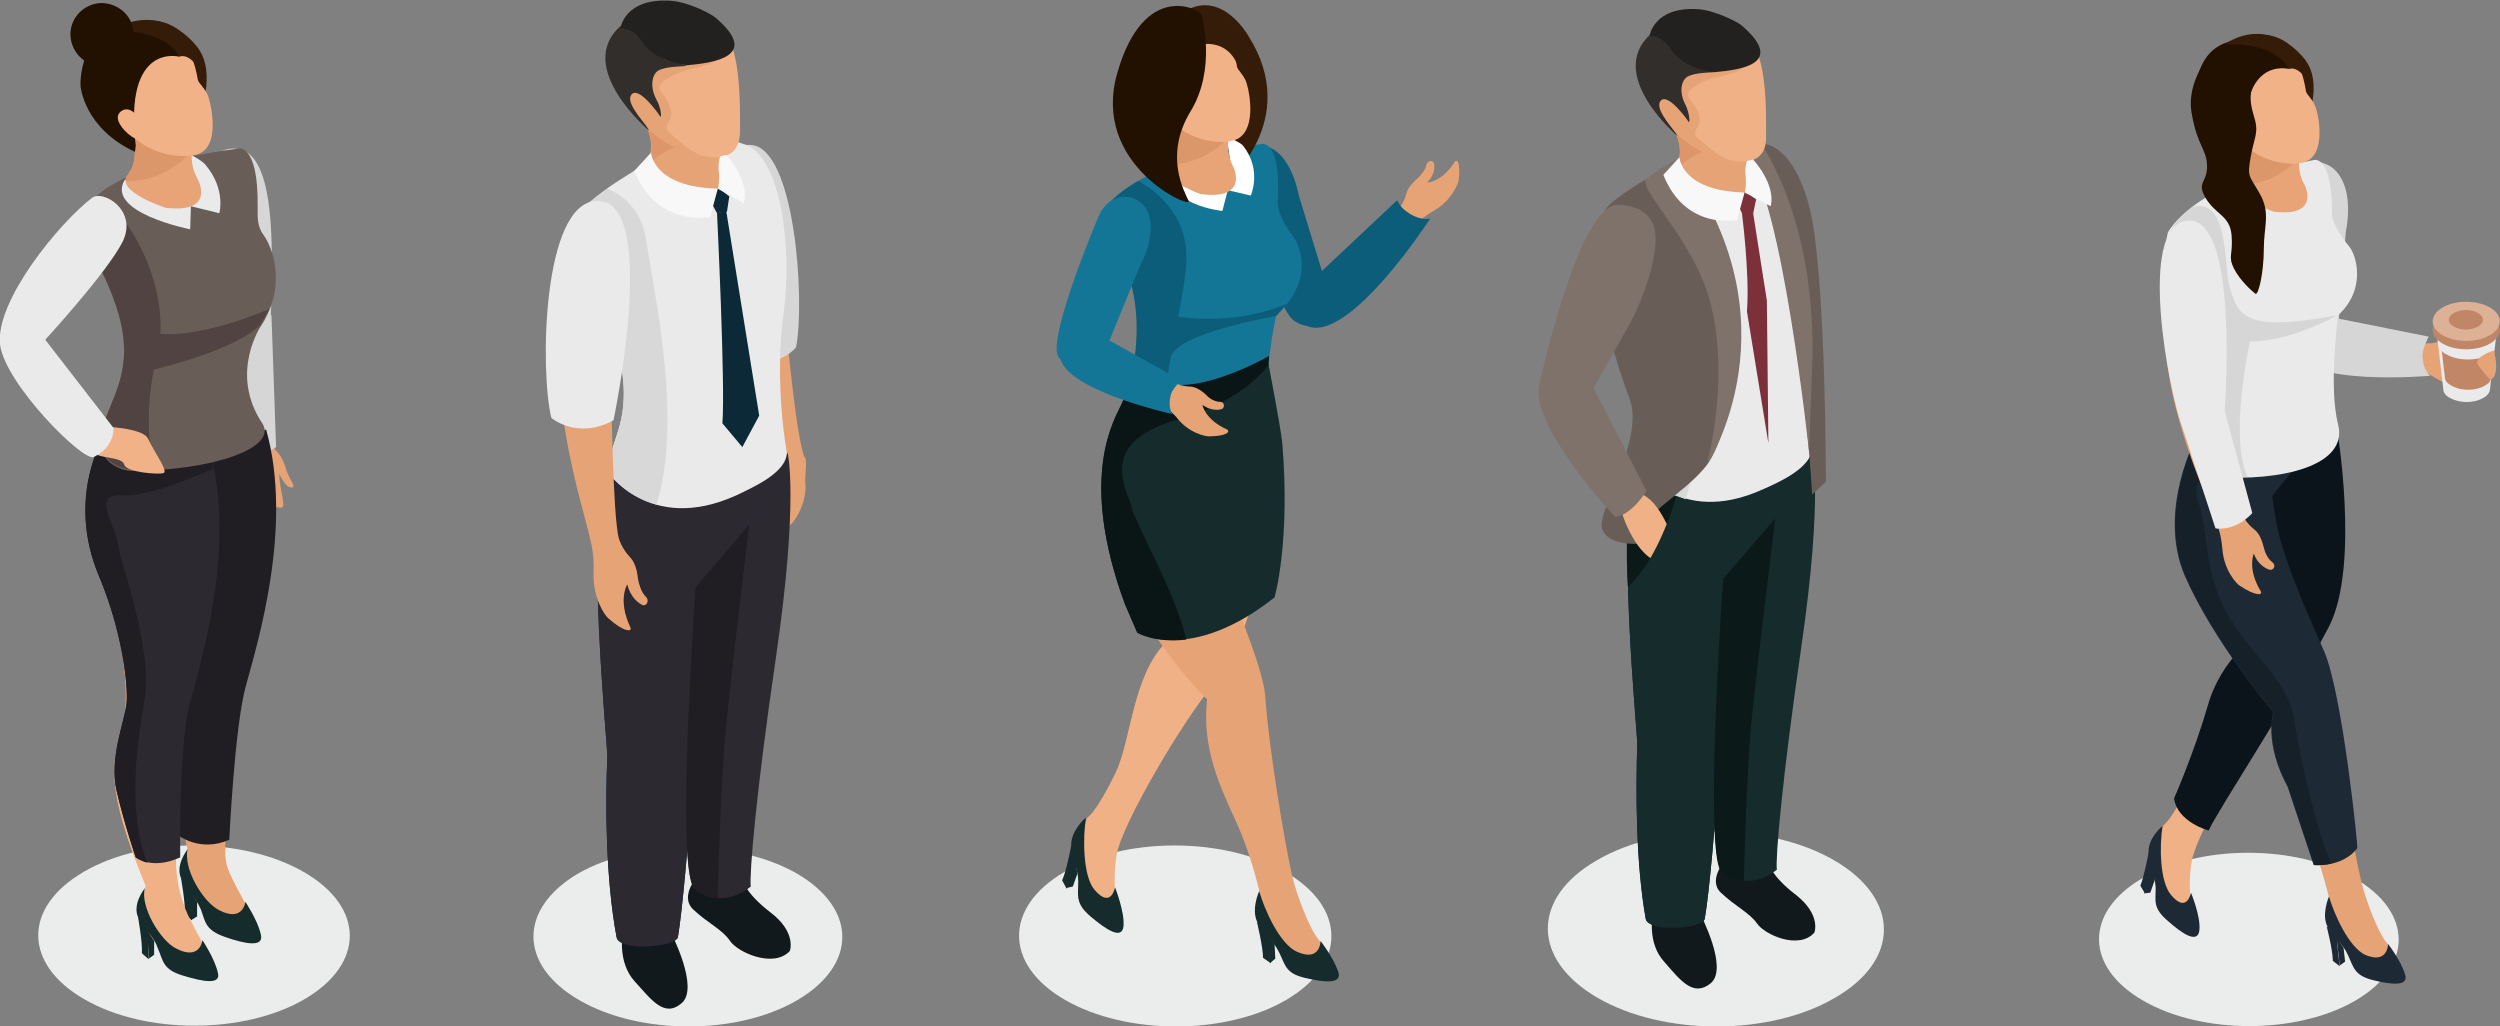 <?xml version="1.0" encoding="utf-8"?>
<!-- Generator: Adobe Illustrator 26.0.0, SVG Export Plug-In . SVG Version: 6.00 Build 0)  -->
<svg version="1.1" id="Layer_1" xmlns="http://www.w3.org/2000/svg" xmlns:xlink="http://www.w3.org/1999/xlink" x="0px" y="0px"
	 viewBox="0 0 326 133.8" style="enable-background:new 0 0 326 133.8;" xml:space="preserve">
<rect x="0" y="0" width="326" height="133.8" fill="#808080" stroke="none"/>
<style type="text/css">
	.st0{fill:#E6A376;}
	.st1{fill:#0C5D79;}
	.st2{fill:#EBEDED;}
	.st3{fill:#EFB185;}
	.st4{fill:#152B2C;}
	.st5{fill:#137697;}
	.st6{fill:#0A1616;}
	.st7{fill:#F1B287;}
	.st8{fill:#341C09;}
	.st9{fill:#FFFFFF;}
	.st10{fill:#E8A476;}
	.st11{fill:#DB9669;}
	.st12{fill:#221101;}
	.st13{fill:#D6D6D6;}
	.st14{fill:#201D23;}
	.st15{fill:#2D2931;}
	.st16{fill:#695E57;}
	.st17{fill:#EAEAEA;}
	.st18{fill:#514341;}
	.st19{fill:#1D2A36;}
	.st20{fill:#0B141A;}
	.st21{fill:#152028;}
	.st22{fill:#CACACA;}
	.st23{fill:#C18666;}
	.st24{fill:#DDB196;}
	.st25{fill:#12191C;}
	.st26{fill:#0C2937;}
	.st27{fill:#DD9569;}
	.st28{fill:#312E2C;}
	.st29{fill:#23211F;}
	.st30{fill:#F9F8F8;}
	.st31{fill:#D8D8D8;}
	.st32{fill:#7C303A;}
	.st33{fill:#0B1919;}
	.st34{fill:#7F726B;}
</style>
<g>
	<g>
		<path class="st0" d="M190.2,23.6c0.3-2.3-0.2-3-0.5-2.5c-1.7,2.7-3.6,2.7-3.6,2.7c1-1,1-2.1,0.9-2.5c-0.1-0.4-0.8-0.5-1,0.2
			c-0.1,0.7-0.8,1.4-1.1,1.7c-1.1,1-1.4,1.6-1.5,2c-0.3,1.3-1,2-1,2c-0.1,0.1-0.1,0.1-0.2,0.2l2.4,1.9c0.7-0.7,1.3-1.2,2.5-1.9
			C189.3,26.1,190.1,24,190.2,23.6z"/>
		<path class="st1" d="M168.6,41.7c1.7,1.4,3.7,0.6,3.7,0.6c1.8-0.3,1.2-2.7,1.2-3.3l-4.1-13.4c-0.6-2.9-1.8-5.4-3.7-6.3l0,0
			c-2.4-1.2-5.6,0.6-4.8,4.2C160.9,23.4,166.4,39.9,168.6,41.7z"/>
		<g>
			<g>
				<path class="st1" d="M170.4,42.5c-2.4-1.1-1.4-3.2,0.1-5.4l11.7-11c0,0,0.3,0.8,1.1,1.4c1.8,1.4,3.2,1,3.2,1
					S175.9,44.9,170.4,42.5z"/>
			</g>
		</g>
		<g>
			<path class="st2" d="M167.6,113.7c8,4.6,8,12.1,0.1,16.7c-7.9,4.6-20.8,4.6-28.8,0c-8-4.6-8-12.1-0.1-16.7
				C146.7,109.1,159.6,109.1,167.6,113.7z"/>
		</g>
		<path class="st3" d="M165.5,58.7c0,0,0.5,21.5-7.3,30.6c-3.9,4.6-11.9,18.1-12.6,22.2c-0.7,4.1,0.4,8.9-0.6,8.7
			c-1.1-0.2-5.5-5-3.3-13.5c0,0,1.2-0.6,3.8-6c2-4.2,2.2-12.7,6.6-17c0,0,1.4-14.2,3.2-19.5C155.2,64.1,161.2,63.2,165.5,58.7z"/>
		<path class="st0" d="M154.6,64.1c0,0,10,20.7,10.4,26.8c0.4,6.2,2.5,19,3.5,23.3c0.6,2.6,2.3,7,3.5,8.4c1.1,1.2,1.4,2,1,2.4
			c-0.8,0.7-8.7-1-8.6-8c0,0-1-4.9-3.1-9.6c-2.2-4.8-4.6-9.8-3.9-16.2c0,0-16.8-16.4-11.6-30C145.8,61.3,149.9,65.2,154.6,64.1z"/>
		<g>
			<path class="st4" d="M164.2,116.2c0,0-1.2,2.6-0.1,4.3c1.1,1.7,1.9,2.1,2.7,3.7c0.8,1.6,0.8,2.7,3.3,3.3c2.5,0.6,5,0.9,4.4-0.8
				c-0.6-1.8-2.3-4-2.3-4s0,2.8-3.1,1.4C166.9,123.1,164.9,118.7,164.2,116.2z"/>
			<path class="st4" d="M163.9,120.2c0,0,0.8,3.3,0.8,4.7l1,0.7c0,0-0.4-3.2-0.3-3.5C165.4,122.1,164.1,120.2,163.9,120.2z"/>
			<polygon class="st4" points="165.2,121.8 166.2,123.1 166.3,125 165.6,125.6 			"/>
		</g>
		<g>
			<path class="st4" d="M141.6,106.6c0,0-2.1,1.8-1.9,3.8c0.2,2.1,0.9,2.8,0.9,4.6c0,1.8-0.4,2.8,1.6,4.5c2,1.7,4.1,3.1,4.3,1.3
				c0.2-1.8-1.1-5.1-1.1-5.1s-0.5,2.9-2.7,0.3C141.2,114.2,141.2,109.2,141.6,106.6z"/>
			<path class="st4" d="M139.7,110.2c0,0-0.6,3.3-1.2,4.6l0.6,1.1c0,0,0.9-3,1.2-3.3C140.3,112.6,139.8,110.2,139.7,110.2z"/>
			<polygon class="st4" points="140.2,112.2 140.5,113.9 139.9,115.6 139,115.8 			"/>
		</g>
		<g>
			<g>
				<g>
					<path class="st5" d="M143.6,27.7c0,0,4.3-7,20.8-8.9c0,0,2.7-1,2.2,7.5c-0.1,1.2,1.1,3.4,2,4.5c0.8,1.1,3,5.5-2.2,10.4
						c0,0-1.9,8.4-0.9,13.7c1,5.6-8,7.2-17.2,6c-1.1-0.1-3.6-1-2.5-4.9c1.1-3.9,3.6-10.7,2-18.1C146.1,30.7,142.2,31.4,143.6,27.7z"
						/>
				</g>
			</g>
			<g>
				<g>
					<g>
						<path class="st1" d="M143.6,27.7c-1.3,3.7,2.5,2.9,4.1,10.2c1.6,7.3-0.9,14.1-2,18.1c-1.1,3.9,1.4,4.7,2.5,4.9
							c1.5,0.2,3.1,0.2,4.6,0.2c-3-7.1,1.5-19.8,1.9-26.9c0.4-7.5-6.3-10.6-6.3-10.6C144.8,25.7,143.6,27.7,143.6,27.7z"/>
					</g>
				</g>
			</g>
		</g>
		<path class="st4" d="M165.2,52.3c0,0-7.2,7.1-9.7,11.1c-0.8,1.2-0.8-7.7-0.8-7.7S161.8,55.5,165.2,52.3z"/>
		<path class="st4" d="M148,46.7c0,0,0.1,1.8-1.7,5.9c-0.9,2-5.8,9.4,0.4,26.2l1.6,3.7c0,0,6.9,4.1,17.9-4.6c0,0,2.1-7.2,1-20.2
			c-0.2-2-1.8-10.3-1.8-10.3S149.5,54.7,148,46.7z"/>
		<path class="st6" d="M148,46.7c0,0,0.1,1.8-1.7,5.9c-0.9,2-5.8,9.4,0.4,26.2l1.6,3.7c0,0,2.3,1.4,6.4,0.9
			c-1.4-6.1-6.8-15.5-7.1-17.1c-0.2-1.8-5.1-8.4,5.7-11.5c7.4-2.1,10.7-5.4,12.1-7.2c0,0,0.1-1.2,0.1-1.2S151.1,54.8,148,46.7z"/>
		<g>
			<path class="st7" d="M153.7,14.8c0,0-1-2.5-2.5-1.6c-0.5,0.3-0.9,0.9-0.1,2.1c0.8,1.3,2.4,2.4,3.5,2.1L153.7,14.8z"/>
		</g>
		<path class="st5" d="M138,46.5c0.5,0.9,2.6,1.8,2.6,1.8c1.5,0.8,2.4-0.3,2.8-0.8l5.2-12.7c1.3-2.5,1.9-5.2,1.1-7.1l0,0
			c-1-2.4-4.6-3.1-6.3,0.2C143.4,27.8,136.5,44.1,138,46.5z"/>
		<path class="st0" d="M157.6,56.9c2.3,0,2.9-0.6,2.4-0.9c-2.9-1.3-3.2-3.2-3.2-3.2c1.1,0.8,2.2,0.7,2.6,0.5
			c0.3-0.2,0.3-0.9-0.3-0.9c-0.7,0-1.5-0.5-1.8-0.9c-1.1-1-1.8-1.1-2.3-1.1c-1.3-0.1-2.1-0.6-2.1-0.6c-0.1,0-0.2-0.1-0.3-0.2
			l-1.5,2.7c0.8,0.6,1.4,1.1,2.3,2.1C155,56.5,157.2,56.9,157.6,56.9z"/>
		<g>
			<path class="st5" d="M138.2,46.1c0.1-2.1,2.5-3.3,4.5-2.8l11.3,6.3c0,0-1.1,1.1-1.3,1.8c-0.5,1.7,0.2,2.6,0.2,2.6
				S137.9,50.7,138.2,46.1z"/>
		</g>
		<g>
			<path class="st8" d="M157.3,4.9c0,0,3.4,1.4,3.5,3.9c0.1,2.5,0.8,11.4-1,15.1c0,0,10-8.1,3-19.2c0,0-3.3-5.9-8-3.4L157.3,4.9z"/>
			<path class="st9" d="M162.1,19c2.5,3.2,1,6.5,1,6.5l-3-0.7c0.1,0,0.8-3.4-0.3-7.2C159.8,17.7,161.8,18.6,162.1,19z"/>
			<path class="st9" d="M160.1,24.8l-0.7,2.7c0,0-7.5-0.6-8.4-6.5C151,21.1,156.6,25.6,160.1,24.8z"/>
			<g>
				<g>
					<path class="st10" d="M161.4,14.7c0,0-2.3,3.5-0.7,6.8c0.5,0.9,1.8,4.6-4.2,3.8c0,0-6.4-2.4-4.8-4.4c1.1-1.4,2-3.3-0.5-9.3
						L161.4,14.7z"/>
				</g>
				<g>
					<path class="st11" d="M151.7,20.8c-0.2,0.2-0.2,0.4-0.2,0.6c5.7,0.5,9.1-3.9,9.1-3.9l-8-5.5l0,0c0,0-0.3,0.3-0.8,0.8
						C153.6,17.8,152.7,19.5,151.7,20.8z"/>
				</g>
			</g>
			<g>
				<path class="st7" d="M159.1,3.7c0,0,1.6,0.4,2.2,5c0.1,0.5,1,1.1,1.3,2.3c0.4,1.3,1.3,6.4-1.7,7.3c-2.1,0.7-7.7-0.1-10.1-5.1
					C148.5,8.2,152.2,1,159.1,3.7z"/>
			</g>
			<path class="st8" d="M156,5.9c0,0,3.6-1.1,5.2,2.2c1,2.2-0.6-4.6-0.6-4.6l-4.5-2.1L156,5.9z"/>
			<path class="st12" d="M156.7,2c0,0,2,7-1.5,12.6c-3.4,5.7-0.8,10.3-0.2,11.6c0.6,1.2-12.8-4.6-9.3-16.7
				C149.2-2.7,156.6,1.2,156.7,2z"/>
		</g>
		<path class="st1" d="M152.2,41c0.4,0.2,8.1,1.8,15.6-1.4l-1.4,1.6c0,0-12.8,2.2-13.7,5.3C151.8,49.7,152.2,41,152.2,41z"/>
	</g>
	<g>
		<g>
			<path class="st0" d="M38.1,62.9c-0.2-0.3-0.7-1.4-0.7-1.4c-0.4-1.6-1.1-2.5-1.5-2.8c-0.9-2.4-1.2-16.7-1.2-16.7s0.4-8.2-0.1-15.4
				c-0.6-7.2-5.3-6.3-5.3-6.3c-3.5,0.9-0.9,14.2-0.6,18.6c0.5,8,3.6,17.6,4.3,19.8c-0.1,0.8-0.3,2-0.3,2.8c0.5,4.9,2,4.3,3.8,4.7
				c1,0.2,0-1.9-0.1-4.4c0.3,0.6,0.9,1.6,1.3,1.7C38.4,63.8,38.3,63.2,38.1,62.9z"/>
			<path class="st13" d="M30.9,19.4c6.3,0.7,4.2,19.5,4.3,27.8c0,0-2.2,0.5-6.3-2C28.9,45.1,21.9,18.4,30.9,19.4z"/>
			<path class="st13" d="M28.7,43.6L30.9,59c0,0,2.3,1.1,5.1-0.7l-0.6-17.2L28.7,43.6z"/>
		</g>
		<g>
			<path class="st2" d="M39.6,113.7c8,4.6,8,12,0.1,16.6c-7.9,4.6-20.8,4.6-28.7,0c-8-4.6-8-12-0.1-16.6
				C18.7,109.1,31.6,109.1,39.6,113.7z"/>
		</g>
		<path class="st0" d="M21.2,63.4c0,0-0.7-2.4,1.5,10.3c0,0,2.4,9.8,0.4,15.7c-1.5,4.2-2,6.9,1.3,21.1c0.5,2-2.6,5.4,2.2,7.3
			c3.3,1.3,1.1,6.3,6.1,4.2c1.7-0.7-1.2-4.8-2.4-7.4c-0.9-1.9-1.3-2.5-0.5-8.8c0.3-2.3,0.5-14.1,2.6-18.7c2.1-4.6,4.5-21.7,1.6-31.1
			C33.9,56,28.7,62.8,21.2,63.4z"/>
		<g>
			<path class="st4" d="M24.5,110.7c0,0-1.8,2.2-0.8,4c1,1.8,1.8,2.3,2.5,3.9c0.6,1.7,0.6,2.7,3.2,3.6c2.6,0.9,5.1,1.4,4.6-0.4
				c-0.4-1.8-2-4.2-2-4.2s-0.3,2.7-3.4,1.1C26.4,117.6,23.8,113.1,24.5,110.7z"/>
			<path class="st4" d="M23.6,114.5c0,0,0.6,3.3,0.5,4.7L25,120c0,0-0.1-3.1,0-3.5C25,116.5,23.7,114.5,23.6,114.5z"/>
			<polygon class="st4" points="24.8,116.2 25.7,117.6 25.7,119.5 24.9,120 			"/>
		</g>
		<path class="st3" d="M14.8,62.4c0,0-3,8.1,0,17.5c0,0,2.7,9.5,1.1,15.4c-1.2,4.2-2.3,7.2,3,20c0.6,1.4-3.4,2.3,1.3,6.1
			c1.8,1.5,3.3,8.1,6.8,5.4c1.4-1.1,0.2-2.1-2.1-6.7c0,0-2.3-4-1.9-8.9c0.3-4.6-0.3-13.9,1.5-18.5c1.8-4.6,5-19.6,3-30.1
			C27.4,62.4,18.3,67.3,14.8,62.4z"/>
		<g>
			<path class="st4" d="M18.9,115.8c0,0-1.8,2.2-0.8,4c1,1.8,1.9,2.2,2.5,3.9c0.7,1.6,0.6,2.7,3.2,3.5c2.6,0.8,5.1,1.3,4.6-0.4
				c-0.4-1.8-2-4.2-2-4.2s-0.3,2.7-3.4,1.1C20.9,122.7,18.2,118.1,18.9,115.8z"/>
			<path class="st4" d="M18,119.6c0,0,0.6,3.3,0.5,4.7l0.9,0.8c0,0-0.2-3.1,0-3.5C19.4,121.6,18.1,119.6,18,119.6z"/>
			<polygon class="st4" points="19.2,121.3 20.1,122.7 20.1,124.5 19.4,125 			"/>
		</g>
		<path class="st14" d="M20.8,60.1c0,0-3.3,4.8-0.6,12.3c2.6,7.5,3.8,14.3,3.6,16.6c-0.2,2.3-2.3,7.1-1.3,11.4
			c1,4.3,0.7,8.5,0.7,8.5s2.9,2.3,6.7,0.6c0,0,0.7-15,2.2-20.2c1.4-5.2,6.2-20.6,2.6-33.3C34.5,56,28.5,59.1,20.8,60.1z"/>
		<path class="st15" d="M13.5,57c0,0-4.9,7.9-0.6,18.1c3.1,7.4,3.8,14.3,3.6,16.6c-0.2,2.3-2.3,7.1-1.3,11.4c1,4.3,2.5,8.7,2.5,8.7
			s2.1,1.7,5.8,0c0,0-0.2-14.6,1.2-19.9c1.4-5.2,6.2-20.6,2.6-33.3C27.2,58.6,20.1,60.4,13.5,57z"/>
		<path class="st14" d="M27.2,58.6c-0.1,0-7.1,1.8-13.7-1.6c0,0-4.9,7.9-0.6,18.1c3.1,7.4,3.8,14.3,3.6,16.6
			c-0.2,2.3-2.3,7.1-1.3,11.4c1,4.3,2.5,8.7,2.5,8.7s0.5,0.4,1.5,0.7c-2.4-6.1-1.6-14.2-0.4-20.9c1.3-6.9-3.1-18-3.4-20.6
			c-0.3-2.5-3.6-6.6,0.5-6.4c3.3,0.2,9.6-2.4,11.9-3.5C27.6,60.2,27.4,59.4,27.2,58.6L27.2,58.6z"/>
		<g>
			<g>
				<g>
					<path class="st16" d="M11,27.4c0,0,2.3-5.7,19.9-8c0,0,2.8-1.1,2.7,7.6c0,1.3-0.1,2.5,0.8,3.7c0.9,1.2,3.2,6.2-0.3,11.7
						c0,0-4.3,6.2,0.1,12.8c2.1,3.2-6.5,6.2-17.1,6.2c-1.2,0-4.8-1.1-3.8-5.1c1-4.1,4.3-7.6,2.2-15.1C13.4,33.6,9.8,31.2,11,27.4z"
						/>
				</g>
			</g>
		</g>
		<path class="st17" d="M26.8,21.5c2.7,3.2,1.8,6.3,1.8,6.3l-3.7-0.9c0.1,0,0.7-3.2-0.6-7C24.4,19.9,26.5,21,26.8,21.5z"/>
		<path class="st17" d="M24.9,26.7l-0.1,3.2c0,0-11.2-2.2-8.5-6.5C16.4,23.4,21.3,27.7,24.9,26.7z"/>
		<g>
			<g>
				<g>
					<path class="st8" d="M22.9,6.4c0,0-6.4,4.7-5.6,12.2c0.1,1.1,2.3,5.8,4.2,5c0,0,8.6-11.9,4.2-17.5C23.1,2.8,18,0.5,12.7,5.5
						L22.9,6.4z"/>
				</g>
				<g>
					<g>
						<path class="st10" d="M26.1,16.4c0,0-2.2,3.6-0.4,6.8c0.5,0.9,2,4.6-4.1,3.9c0,0-6.5-2.1-5-4.2c1-1.4,1.9-3.3-0.8-9.3
							L26.1,16.4z"/>
					</g>
					<g>
						<path class="st11" d="M16.6,22.9c-0.2,0.2-0.2,0.4-0.2,0.7c5.7,0.2,8.9-4.3,8.9-4.3L17.1,14l0,0c0,0-0.3,0.3-0.8,0.8
							C18.4,19.8,17.5,21.6,16.6,22.9z"/>
					</g>
				</g>
				<g>
					<path class="st7" d="M23.4,5.5c0,0,1.6,0.3,2.4,4.9c0.1,0.5,1,1.1,1.4,2.3c0.4,1.3,1.5,6.4-1.4,7.4c-2.1,0.7-7.7,0.2-10.3-4.7
						C13,10.5,16.4,3.1,23.4,5.5z"/>
				</g>
				<g>
					<path class="st12" d="M23.4,7.4c0,0-7.3-2-5.7,11.6l-0.1,0.8c-6.7-3.1-7.1-8.6-7.1-8.6s-0.4-7.9,6.9-7.7
						C17.5,3.5,22.5,4.6,23.4,7.4z"/>
				</g>
				<g>
					<path class="st8" d="M23.4,7.4c0,0,1.6-0.9,3.4,3.2c0,0-1.6-12-12.5-6.5C14.3,4.1,21.2,3.4,23.4,7.4z"/>
				</g>
				<g>
					<path class="st7" d="M18.4,15.9c0,0-1.2-2.4-2.6-1.4c-0.4,0.3-0.8,0.9,0.1,2.1c0.9,1.2,2.6,2.2,3.7,1.9L18.4,15.9z"/>
				</g>
			</g>
			<path class="st12" d="M17.4,4.2c0.2,2.2-1.5,4.2-3.8,4.4c-2.2,0.2-4.2-1.5-4.4-3.8c-0.2-2.2,1.5-4.2,3.8-4.4
				C15.3,0.3,17.3,2,17.4,4.2z"/>
		</g>
		<path class="st18" d="M11,27.4c-1.3,3.8,2.3,6.1,4.5,13.6c2.1,7.5-1.2,11-2.2,15.1c-1,4,2.6,5.1,3.8,5.1c1,0,2.1,0,3.1-0.1
			c-1.2-4-1-9.8,0.3-14.8C21.8,41,20,35.3,18,31.6c-1.7-3.2-4.1-5.6-5.3-5.5C9.7,27.8,11,27.4,11,27.4z"/>
		<path class="st7" d="M13,55.6c0,0,5.6,0.1,6.3,1.6c0.9,1.9,2.7,4.3,2,4.5c-0.7,0.2-4.8-0.1-5.1-1.1c-0.2-1.1-3.7-0.8-3.8-1.6
			c0-0.9,0.3-1.7,0.3-1.7L13,55.6z"/>
		<path class="st17" d="M12,25.8c1.4-1.1,6,1.6,4,5.7C14,35.5,5.9,44.3,5.9,44.3l8.9,11.5c0,0,0.2,2.5-2.6,3.8
			C10.8,60.2,0.6,50,0,44.9C-0.6,39.2,7.7,29.1,12,25.8z"/>
		<path class="st18" d="M35.1,40.3c0,0-10,4.4-15.7,3l-1.1,5.3c0,0,12-2.5,15.7-6.3L35.1,40.3z"/>
	</g>
	<g>
		<g>
			<path class="st2" d="M307,114.5c7.7,4.4,7.7,11.6,0.1,16c-7.6,4.4-20,4.4-27.6,0c-7.7-4.4-7.7-11.6-0.1-16
				C287,110.1,299.3,110.1,307,114.5z"/>
		</g>
		<path class="st3" d="M304.9,61.7c0,0,0.5,20.7-7,29.3c-3.8,4.4-11.4,17.4-12.1,21.3c-0.7,3.9,0.4,8.5-0.6,8.3
			c-1-0.2-5.3-4.8-3.2-12.9c0,0,1.2-0.6,3.6-5.8c1.9-4,2.1-12.2,6.3-16.3c0,0,1.3-13.6,3.1-18.7C295.1,66.9,300.8,66,304.9,61.7z"/>
		<path class="st0" d="M294.5,66.9c0,0,9.6,19.8,10,25.7c0.4,5.9,2.4,18.2,3.4,22.3c0.6,2.5,2.2,6.7,3.3,8c1.1,1.2,1.4,1.9,0.9,2.3
			c-0.8,0.7-8.3-0.9-8.3-7.7c0,0-1-4.7-3-9.2c-2.1-4.6-4.5-9.4-3.7-15.5c0,0-16.1-15.8-11.1-28.7C286,64.2,290,67.9,294.5,66.9z"/>
		<g>
			<g>
				<path class="st19" d="M303.7,116.9c0,0-1.1,2.5-0.1,4.1c1,1.7,1.9,2,2.6,3.6c0.7,1.5,0.8,2.6,3.2,3.2c2.4,0.6,4.8,0.9,4.2-0.8
					c-0.5-1.7-2.2-3.9-2.2-3.9s0,2.7-3,1.4C306.3,123.5,304.4,119.3,303.7,116.9z"/>
				<path class="st19" d="M303.4,120.8c0,0,0.8,3.1,0.8,4.5l0.9,0.7c0,0-0.4-3-0.3-3.4C304.9,122.6,303.6,120.8,303.4,120.8z"/>
				<polygon class="st19" points="304.7,122.3 305.6,123.6 305.8,125.4 305.1,125.9 				"/>
			</g>
		</g>
		<g>
			<path class="st19" d="M282,107.7c0,0-2.1,1.7-1.8,3.7c0.2,2,0.8,2.7,0.9,4.4c0,1.7-0.4,2.6,1.6,4.3c1.9,1.7,3.9,3,4.1,1.2
				c0.2-1.8-1.1-4.9-1.1-4.9s-0.5,2.8-2.6,0.3C281.6,114.9,281.6,110.2,282,107.7z"/>
			<path class="st19" d="M280.2,111.1c0,0-0.6,3.2-1.1,4.4l0.6,1c0,0,0.9-2.9,1.2-3.1C280.8,113.4,280.3,111.2,280.2,111.1z"/>
			<polygon class="st19" points="280.7,113.1 281,114.7 280.4,116.4 279.6,116.5 			"/>
		</g>
		<path class="st20" d="M292.6,58.9c0,0,7.3,1.2,12.1-3.3c0,0,3.1,18.1-1,26.1c-4.9,9.4-14.4,23.8-15.7,26.6c0,0-4.1-1.1-4.5-4.2
			c0,0,2.6-5.9,4.4-12.1c1.7-6.1,6.6-9.5,7.5-10.3C296.3,80.8,292.6,58.9,292.6,58.9z"/>
		<path class="st19" d="M303.1,85c-1.2-2.8-4.2-9.1-5.8-14.8c-0.5-1.9-0.8-3.8-1-5.5c2.9-3.9,8.3-9.2,8.3-9.2
			c-2.4,2.3-6.6,3-8.8,3.2c-0.8,0.1-5.6,0.4-9.3-1.9c0,0-5.3,9.7-1.6,18.3c3.7,8.5,11.5,17.8,11.5,17.8s-1.2,4,1.9,9.7l3.4,10.2
			c0,0,3.7,0.4,5.7-2.2C307.5,110.6,305.5,90.7,303.1,85z"/>
		<path class="st21" d="M286.6,56.8c0,0-5.3,9.7-1.6,18.3c3.7,8.5,11.5,17.8,11.5,17.8s-1.2,4,1.9,9.7l3.4,10.2c0,0,1,0.1,2.2-0.2
			c-1.6-3.2-4.1-13.6-4.8-18.6c-0.7-5.3-5.6-8.4-8.8-14c-3.1-5.6-2.4-10.8-3.7-14.4c-1.3-3.6,1.9-3.7,1.9-3.7
			c8.5-0.5,13.3-3.9,15.1-5.5c0.6-0.6,0.9-0.9,0.9-0.9c-2.4,2.3-6.6,3-8.8,3.2C295.2,58.8,290.3,59.2,286.6,56.8z"/>
		<g>
			<path class="st13" d="M298.8,46c0.8,0.7,3.3,1,3.3,1c1.9,0.4,2.5-1.1,2.6-1.8l1.2-15c0.6-3.1,0.3-6.1-1.2-7.8l0,0
				c-1.9-2.2-5.9-1.7-6.5,2.3C298.3,24.7,296.5,44,298.8,46z"/>
			<path class="st0" d="M322.8,50.4c2.4-0.8,2.9-1.6,2.2-1.7c-3.5-0.3-4.4-2.2-4.4-2.2c1.4,0.5,2.6,0,2.9-0.4c0.3-0.3,0.1-1-0.7-0.8
				c-0.7,0.2-1.7-0.1-2.2-0.3c-1.5-0.6-2.2-0.5-2.7-0.4c-1.4,0.4-2.4,0-2.4,0c-0.1,0-0.2-0.1-0.3-0.1l-0.7,3.3
				c1,0.3,1.8,0.7,3.1,1.5C320,50.8,322.4,50.6,322.8,50.4z"/>
			<g>
				<g>
					<g>
						<path class="st13" d="M298.9,45.5c-0.6-2.2,1.5-4.3,3.8-4.4l14,2.8c0,0-0.8,1.5-0.8,2.4c0,2,1,2.7,1,2.7
							S300.2,50.5,298.9,45.5z"/>
					</g>
				</g>
			</g>
		</g>
		<g>
			<path class="st17" d="M282.7,30.3c0,0,3.3-6.6,18.9-9.4c0,0,2.5-1.1,2.5,7c0,1.2,1.3,3.1,2.2,4.2c0.9,1,2.4,5.5-1.4,9
				c0,0-1.3,9.3,0,14.3c1.3,5.3-7.3,7.4-16.1,6.8c-1.1-0.1-3.5-0.7-2.7-4.5c0.8-3.8,2.8-10.5,0.8-17.4
				C284.8,33.3,281.7,33.9,282.7,30.3z"/>
		</g>
		<path class="st13" d="M290.7,37.2c-0.7-2.3,0-11.6-4.8-10.2c-2.8,2-3.2,4-3.2,4c-1.1,3.6,2.1,2.4,4.1,9.3c2,6.9,0,13.6-0.8,17.4
			c0,0.1,0.2,3.1,0.2,3.2c2.5,1.4,6.9,1.3,6.9,1.3c-2.5-5.1,0.3-17.7,0.3-17.7c5,0.2,11.4-3.4,11.4-3.4
			C292.1,43.5,291.8,40.9,290.7,37.2z"/>
		<g>
			<g>
				<path class="st8" d="M298,8.1c0,0-6.1,4.4-5.5,11.5c0.1,1,2.1,5.5,3.9,4.7c0,0,8.2-11.2,4.2-16.5c-2.4-3.1-7.2-5.4-12.2-0.7
					L298,8.1z"/>
			</g>
			<g>
				<g>
					<path class="st10" d="M300.9,17.5c0,0-2.1,3.4-0.5,6.4c0.5,0.8,1.8,4.4-3.9,3.7c0,0-6.1-2.1-4.7-4.1c1-1.3,1.8-3.1-0.7-8.8
						L300.9,17.5z"/>
				</g>
				<g>
					<path class="st11" d="M291.8,23.5c-0.2,0.2-0.2,0.4-0.2,0.6c5.4,0.3,8.5-3.9,8.5-3.9l-7.7-5.1l0,0c0,0-0.3,0.3-0.8,0.7
						C293.6,20.7,292.7,22.3,291.8,23.5z"/>
				</g>
			</g>
			<g>
				<path class="st7" d="M298.5,7.2c0,0,1.5,0.3,2.2,4.7c0.1,0.5,0.9,1,1.3,2.2c0.4,1.2,1.3,6-1.4,7c-2,0.7-7.3,0.1-9.7-4.6
					C288.6,11.7,291.9,4.8,298.5,7.2z"/>
			</g>
			<g>
				<path class="st12" d="M298.5,9c0,0-6.9-1.9-5.5,10.9l-0.1,0.7c-6.3-3-6.6-8.2-6.6-8.2S286,5,292.9,5.2
					C292.9,5.2,297.7,6.3,298.5,9z"/>
			</g>
			<g>
				<path class="st8" d="M298.5,9c0,0,1.5-0.8,3.2,3.1c0,0-1.4-11.3-11.7-6.3C289.9,5.8,296.4,5.2,298.5,9z"/>
			</g>
			<g>
				<path class="st7" d="M293.6,16.9c0,0-1.1-2.3-2.4-1.4c-0.4,0.3-0.8,0.9,0,2c0.9,1.2,2.4,2.1,3.5,1.8L293.6,16.9z"/>
			</g>
			<path class="st12" d="M288.4,6.8c0,0-3.4,3.8-2.6,8c0.7,4.2,2,4.7,2,6.9c0,2.2-1.4,2-0.2,4.1c1.3,2.2,3.2,2.3,3.4,4.9
				c0.2,2.6-0.5,2.7,0.3,4.3c0.8,1.6,2.4,3,2.8,3.3c0.4,0.3,1.1-2.8,1.1-5.8c0-3,0.9-4.7-0.5-7.2c-1.4-2.5-1.7-2.1-1.2-4.9
				c0.5-2.7,1.1-3.1,0.4-5.3c-0.7-2.2-0.4-3.4,0-4C294.3,10.5,288.4,6.8,288.4,6.8z"/>
		</g>
		<g>
			<path class="st0" d="M284.2,29.5c0,0,4-2.2,5,5.1c1.1,7.3,0.1,15.5,0.1,15.5s2,14.6,3.1,17c0,0,0.4,1,1.5,1.9
				c0.4,0.3,0.9,0.8,1.3,2.4c0.1,0.5,0.5,1.5,1.1,1.9c0.6,0.5,0.1,1.1-0.3,1c-0.5-0.1-1.6-0.7-2.1-2.1c0,0-0.9,1.9,0.9,4.9
				c0.3,0.5-0.6,0.7-2.7-0.7c-0.4-0.2-2.1-2-2.3-4.8c-0.2-2.2-0.6-3-1.3-4.8c-0.7-1.8-4.9-11-5.9-19.5
				C282.3,42.9,280.6,30.6,284.2,29.5z"/>
			<path class="st17" d="M285,28.8c-6.2,1-2.3,21.9-0.4,27l4.3,13.1c0,0,2.5,0.5,4.8-2l-3.6-13.3C290.2,51.9,291.9,27.6,285,28.8z"
				/>
		</g>
		<g>
			<g>
				<path class="st22" d="M324.3,41.4c1.5,0.9,1.5,2.3,0,3.2c-1.5,0.9-4,0.9-5.5,0c-1.5-0.9-1.5-2.3,0-3.2
					C320.3,40.5,322.8,40.5,324.3,41.4z"/>
			</g>
			<path class="st17" d="M317.7,43l0.9,7.7l0,0c0,0.5,0.3,0.9,0.9,1.2c1.2,0.7,3.1,0.7,4.3,0c0.6-0.3,0.9-0.8,0.9-1.2l0,0l0.9-7.7
				H317.7z"/>
			<path class="st23" d="M319,46.2c-0.3-0.1-0.5-0.3-0.6-0.5l0.4,3.4c0,0.5,0.3,0.9,0.9,1.2c1.2,0.7,3.1,0.7,4.3,0
				c0.6-0.3,0.9-0.8,0.9-1.2l0.4-3.4c-0.2,0.2-0.4,0.3-0.6,0.5C323.1,47.1,320.5,47.1,319,46.2z"/>
			<g>
				<path class="st23" d="M324.7,41.2c1.7,1,1.7,2.6,0,3.6c-1.7,1-4.5,1-6.2,0c-1.7-1-1.7-2.6,0-3.6
					C320.2,40.2,322.9,40.2,324.7,41.2z"/>
			</g>
			<g>
				<g>
					<path class="st24" d="M324.7,40.1c1.7,1,1.7,2.6,0,3.6c-1.7,1-4.5,1-6.2,0c-1.7-1-1.7-2.6,0-3.6
						C320.2,39.1,322.9,39.1,324.7,40.1z"/>
				</g>
			</g>
			<g>
				<g>
					<path class="st23" d="M323.1,40.8c0.9,0.5,0.9,1.3,0,1.8c-0.9,0.5-2.2,0.5-3.1,0c-0.9-0.5-0.9-1.3,0-1.8
						C320.9,40.3,322.3,40.3,323.1,40.8z"/>
				</g>
			</g>
		</g>
		<path class="st0" d="M325.2,45.7c0,0-2.9,0.9-2,2c0.9,1.2,1.5,1.8,1.5,1.8S326.1,49.3,325.2,45.7z"/>
	</g>
	<g>
		<g>
			<g>
				<path class="st2" d="M103.9,113.9c7.9,4.6,7.9,11.9,0.1,16.5c-7.8,4.6-20.6,4.6-28.5,0c-7.9-4.6-7.9-11.9-0.1-16.5
					C83.3,109.4,96,109.4,103.9,113.9z"/>
			</g>
		</g>
		<g>
			<g>
				<path class="st0" d="M104.9,59.6c-1.1-2.6-2.4-17.1-2.4-17.1s0.8-8.7-0.4-16.4c-1.2-7.7-6.5-5.8-6.5-5.8
					c-3.7,1.2-0.5,14.8,0.1,19.4c1.2,8.6,5.3,18.7,6.3,21c0,0.9-0.2,2.2,0,3.1c0.9,5.2-1.7,4.8,0.2,5.1c1.1,0.1,3.2-3.4,2.8-6.1
					C105,61.4,105.3,60,104.9,59.6z"/>
				<path class="st13" d="M97.9,18.9c5.8,0.3,7.1,20.5,5.9,26.4c0,0-2.7,3.4-7.3,1C96.5,46.3,88.1,18.4,97.9,18.9z"/>
			</g>
			<path class="st25" d="M91.1,114.1c0,0-2.6,2.7-0.7,4.5c1.9,1.8,3.8,2.6,4.8,4.1c1,1.5,5.7,3.6,7.8,1.3c0,0,0.9-2.4-2.5-5
				c-3.4-2.6-3.7-4.3-4.6-5.5C95.1,112.5,91.1,114.1,91.1,114.1z"/>
			<path class="st15" d="M102.7,59c0,0,1.5,6-1.5,26.6c-2.6,17.7-3.5,28.4-3.3,30c0,0-3.5,3.2-7.3,0.3c-2.7-2.1,0.4-43.3,0.4-43.3
				S100.3,64,102.7,59z"/>
			<path class="st25" d="M81.2,121.7c0,0-0.7,3.7,1.5,6.2c2.2,2.4,3.9,4.9,6.2,2.9c2.3-2-1.3-9-1.6-9.6
				C87.2,120.6,81.2,121.7,81.2,121.7z"/>
			<path class="st26" d="M79.2,98.6c-0.3,6.5-0.2,16.1,1.2,23.6c0.3,1.9,7.7,1.3,8,0c1.2-7.1,3-35.7,3.5-38.6c-1.4,0,0,0,0,0
				c0.3-1.6,0.9-7.8,2-9.8c1.2-2.2,8.6-12.3,8.8-14.3c-0.1,0.1-23.1,0.5-23.6,1.7C76.3,68,79.2,97.1,79.2,98.6z"/>
			<path class="st15" d="M79.2,98.6c-0.3,6.5-0.2,16.1,1.2,23.6c0.3,1.9,7.7,1.3,8,0c1.2-7.1,3-35.7,3.5-38.6c-1.4,0,0,0,0,0
				c0.3-1.6,0.9-7.8,2-9.8c1.2-2.2,8.6-12.3,8.8-14.3c-0.1,0.1-23.1,0.5-23.6,1.7C76.3,68,79.2,97.1,79.2,98.6z"/>
			<path class="st17" d="M84.8,21.1c-1.1,0.5-2.3,1.3-4.2,2.5c-2.5,1.6-5.1,3.9-5.5,4.4c-0.5,0.6-2.3,2.1,1.9,10.2c0,0,6.5,9,3.6,18
				c-1.6,5-1.6,5-1.6,5s5.5,8.6,17,3.4c2.3-1.1,6.6-3,6.6-5.6c0,0-1.7-9.1-0.4-18.3c1.1-7.9-0.2-20.8-5.5-22
				C96.8,18.7,93.7,17.1,84.8,21.1z"/>
			<path class="st26" d="M93.5,27.8c0,0,1.1,22.4,0.7,27.4l2.6,3.1l2.2-4.1l-4.3-26.7L93.5,27.8z"/>
			<polygon class="st26" points="93.5,24.4 92.9,26.7 93.5,27.8 94.8,27.6 95.1,25.6 			"/>
			<g>
				<path class="st0" d="M82.5,13.7c0,0,3.7,4,1.9,7.4c-1,1.9,2.8,5.4,8,4.2c0,0,2.3-1,1.9-1.8c-0.9-1.8-0.3-3.1,0.3-4.7
					C95.2,17.2,82.5,13.7,82.5,13.7z"/>
				<path class="st27" d="M84.5,21.1c-0.1,0.2-0.2,0.5-0.2,0.8c1.6-2.4,5.4-3.2,5.4-3.2l-6-4.7c-0.2-0.1-0.4-0.1-0.6-0.2l-0.1,0.5
					C84.1,15.7,85.8,18.5,84.5,21.1z"/>
				<g>
					<path class="st3" d="M81,11.4c0,0,2.3,5.7,6.9,7.7c4.1,1.8,8.5,2.6,8.6-1.9c0-3.5,0.2-12.6-3.1-13.8C89,1.8,87.1-0.8,82.8,1.7
						C82.8,1.7,78.1,5,81,11.4z"/>
					<path class="st0" d="M81,11.4c0,0,1.4,5,6.9,7.8c1.2,0.6,2.6,1,3.7,1.2c-2.2-1.1-2.4-1.5-4.2-3c-1.8-1.5,2-1.4-1.2-5.4
						c-1.1-1.3,2.6-2.7,3.5-2.9C95.2,8,95.1,6.3,95,4.9c-0.2-0.6-0.5,0.1-0.8-0.4l-0.7-0.9c-0.1-0.1-0.2-0.2-0.2-0.2
						c-0.7-0.7-1.5-1.2-2.2-1.7c-2.4,0.5-9.1,1.8-9.3,1.8c-0.1,0-1,1.8-1.8,3.5C80,8.3,80.3,9.7,81,11.4z"/>
					<path class="st28" d="M84.6,17c0-0.5-3.1-3.4-2.3-4.6c0.9-1.4,3.7,2.6,3.8,2.8c0.2,0.2,0.1-1.2-0.5-2.2
						c-0.6-1.1-0.8-2.6-0.1-3.5c0.6-0.8,2.8-0.8,4.1-0.9c-1.1-0.5-3.3-0.4-4.3-2c-1.4-2.2-3-3-4.4-3.2C74.9,8.8,84.6,17,84.6,17z"/>
				</g>
				<path class="st29" d="M89.7,8.5c0,0-4-0.1-6.1-3.2c-0.4-0.7-1.5-1.7-2.7-1.6c0,0,0.5-4,6.6-3.6c2.4,0.2,5.2,1.7,5.8,2.2
					C99.3,7.4,92.9,8.2,89.7,8.5z"/>
			</g>
			<path class="st30" d="M84.9,19.9c0,0,0.2,4.5,8.7,4.7l-1,3.7c0,0-6.9,1.4-9.9-6L84.9,19.9z"/>
			<path class="st30" d="M93.6,24.6c0,0,0.3-0.9,0.1-2.6c0-0.4,0-0.9,0.1-1.2l0.1-0.4l0.8-0.2c0,0,3.1,3.3,2.3,6.3L93.6,24.6z"/>
			<path class="st14" d="M90.6,115.9c1,0.8,2.1,1.1,3,1.2c0.1-4.1,0.4-15,1-21.5c0.8-8.2,3.1-27.2,3.1-27.2l-7,8.2
				C90,86.9,88.4,114.2,90.6,115.9z"/>
			<path class="st31" d="M75.1,28c-0.5,0.6-2.3,2.1,1.9,10.2c0,0,6.5,9,3.6,18c-1.6,5-1.6,5-1.6,5s2.1,3.4,6.6,4.6
				c3.5-11-0.4-28-1.3-34.3c-0.6-4.4-3.4-6.2-5.1-6.9C77.2,26,75.4,27.6,75.1,28z"/>
			<g>
				<path class="st0" d="M76.9,26.9c0,0,4.8-1.9,4.9,6.4c0.1,8.3-2.1,17.4-2.1,17.4s0.2,16.7,1,19.5c0,0,0.3,1.2,1.4,2.4
					c0.4,0.4,0.9,1.1,1.1,2.9c0.1,0.6,0.4,1.7,1,2.3c0.6,0.6,0,1.3-0.4,1.1c-0.5-0.2-1.6-1-2-2.7c0,0-1.3,2,0.4,5.6
					c0.3,0.6-0.8,0.7-2.9-1.2c-0.4-0.3-2-2.6-1.9-5.8c0.1-2.4-0.2-3.5-0.7-5.6c-0.5-2.1-3.9-13.1-3.9-22.7
					C72.8,41.7,72.6,27.6,76.9,26.9z"/>
				<path class="st17" d="M77.8,26.2c-7.1,0.2-7.4,22.3-5.9,28.3c0,0,3.4,2.9,8.1,0.3C80,54.8,86.1,25.9,77.8,26.2z"/>
			</g>
		</g>
	</g>
	<g>
		<g>
			<g>
				<path class="st2" d="M239.2,112.2c8.6,5,8.6,13,0.1,17.9c-8.5,5-22.4,5-31,0c-8.6-5-8.6-13-0.1-17.9
					C216.7,107.2,230.6,107.2,239.2,112.2z"/>
			</g>
		</g>
		<path class="st25" d="M225.1,112c0,0-2.5,2.7-0.7,4.4c1.9,1.8,3.7,2.6,4.7,4c1,1.5,5.5,3.5,7.5,1.2c0,0,0.9-2.3-2.4-4.9
			c-3.3-2.5-3.6-4.2-4.4-5.3C228.9,110.4,225.1,112,225.1,112z"/>
		<path class="st4" d="M236.3,58.5c0,0,1.5,5.8-1.4,25.8c-2.5,17.2-3.4,27.6-3.2,29.1c0,0-3.4,3.1-7.1,0.3c-2.6-2,0.4-42,0.4-42
			S234,63.3,236.3,58.5z"/>
		<path class="st25" d="M215.5,119.4c0,0-0.7,3.6,1.5,6c2.1,2.4,3.8,4.7,6.1,2.8c2.3-2-1.3-8.8-1.5-9.3
			C221.2,118.2,215.5,119.4,215.5,119.4z"/>
		<path class="st26" d="M213.5,96.9c-0.2,6.3-0.2,15.6,1.1,22.9c0.3,1.8,7.5,1.3,7.7,0c1.2-6.9,2.9-34.6,3.4-37.4c-1.4,0,0,0,0,0
			c0.3-1.6,0.9-7.6,2-9.5c1.2-2.1,8.4-11.9,8.6-13.9c-0.1,0.1-22.5,0.5-22.9,1.7C210.7,67.2,213.5,95.5,213.5,96.9z"/>
		<path class="st4" d="M213.5,96.9c-0.2,6.3-0.2,15.6,1.1,22.9c0.3,1.8,7.5,1.3,7.7,0c1.2-6.9,2.9-34.6,3.4-37.4c-1.4,0,0,0,0,0
			c0.3-1.6,0.9-7.6,2-9.5c1.2-2.1,8.4-11.9,8.6-13.9c-0.1,0.1-22.5,0.5-22.9,1.7C210.7,67.2,213.5,95.5,213.5,96.9z"/>
		<path class="st17" d="M218.9,21.7c-1.1,0.5-2.2,1.3-4,2.4c-2.4,1.5-5,3.8-5.3,4.2c-0.5,0.6-2.2,2,1.8,9.9c0,0,6.3,8.8,3.5,17.5
			c-1.5,4.8-1.5,4.8-1.5,4.8s5.3,8.4,16.5,3.3c2.3-1,6.4-2.9,6.4-5.4c0,0-1.6-8.9-0.4-17.7c1.1-7.7-0.2-20.2-5.3-21.4
			C230.6,19.4,227.5,17.8,218.9,21.7z"/>
		<path class="st32" d="M227.1,27.4c0,0,1.1,8.3,0.7,13.2l2.8,17.2l-0.2-18.6l-1.9-12.1L227.1,27.4z"/>
		<polygon class="st32" points="227.4,24.8 226.8,27.1 227.4,28.2 228.6,27.9 229,26 		"/>
		<path class="st33" d="M224.5,113.7c1,0.8,2,1.1,2.9,1.2c0.1-4,0.4-14.6,1-20.9c0.8-7.9,3.1-26.4,3.1-26.4l-6.8,7.9
			C224,85.6,222.5,112.1,224.5,113.7z"/>
		<path class="st33" d="M219.4,65c0,0-0.3,9.5-7.1,11.8c0,0-0.8-10.4,1.1-16.2C213.3,60.6,215.5,64.5,219.4,65z"/>
		<path class="st31" d="M209.6,28.4c-0.5,0.6-2.2,2,1.8,9.9c0,0,6.3,8.8,3.5,17.5c-1.5,4.8-1.5,4.8-1.5,4.8s2.1,3.3,6.4,4.5
			c3.4-10.7-0.4-27.2-1.2-33.3c-0.6-4.3-3.3-6.1-5-6.7C211.6,26.4,209.8,28,209.6,28.4z"/>
		<path class="st16" d="M217.3,22.4c0,0,6.2,4.1,8.7,15.7c1.5,6.8-0.5,18.5-3.4,22.5c-2.9,3.9-9.7,7-9.1,10.3c0,0-3.9,0.3-4.6-2
			c-0.7-2.3,5.6-11.6,3.6-16.9c-2-5.3-7.3-21.7-2.2-25.7C215.5,22.3,217.3,22.4,217.3,22.4z"/>
		<path class="st16" d="M230.1,25c0,0,4.9,16.8,6.2,39.5l0,0l1.8-1.7c0,0,0-24.4-1.8-34.2c-0.8-4.2-3.1-10.6-7.8-9.9
			C228.5,18.7,228.3,22.9,230.1,25z"/>
		<path class="st34" d="M218.9,20.7c0,0-1.9,0.8-4.2,2.6c-1.2,1,4.7,6.6,7.5,13.6c1.9,4.8,2.9,13.1,0.4,23.7
			C222.6,60.6,234.8,41.9,218.9,20.7z"/>
		<path class="st34" d="M229.6,18.7c0,0,7.4,10,6.7,29.2l-0.4,11c0,0-3.6-33.7-8.1-37.9C223.3,16.8,229.6,18.7,229.6,18.7z"/>
		<g>
			<path class="st0" d="M216.7,14.5c0,0,3.6,3.9,1.9,7.2c-1,1.9,2.7,5.3,7.7,4c0,0,2.2-0.9,1.8-1.7c-0.9-1.8-0.3-3,0.3-4.6
				C229,17.9,216.7,14.5,216.7,14.5z"/>
			<path class="st27" d="M218.6,21.7c-0.1,0.2-0.2,0.5-0.2,0.7c1.6-2.3,5.2-3.1,5.2-3.1l-5.8-4.5c-0.2-0.1-0.4-0.1-0.5-0.2l-0.1,0.5
				C218.2,16.4,219.9,19.2,218.6,21.7z"/>
			<g>
				<path class="st3" d="M215.3,12.2c0,0,2.2,5.6,6.7,7.5c3.9,1.7,8.3,2.5,8.3-1.8c0-3.4,0.2-12.2-3.1-13.4c-4.2-1.6-6-4-10.2-1.6
					C217,2.8,212.4,6,215.3,12.2z"/>
				<path class="st0" d="M215.3,12.2c0,0,1.3,4.9,6.7,7.6c1.1,0.6,2.5,0.9,3.6,1.2c-2.1-1.1-2.3-1.4-4.1-2.9c-1.7-1.4,2-1.4-1.2-5.2
					c-1.1-1.3,2.5-2.6,3.4-2.8c5.4-1.1,5.3-2.8,5.1-4.1c-0.2-0.5-0.5,0.1-0.7-0.3l-0.7-0.9c-0.1-0.1-0.2-0.2-0.2-0.2
					c-0.7-0.6-1.4-1.2-2.1-1.6c-2.3,0.4-8.9,1.7-9,1.8c-0.1,0-0.9,1.8-1.8,3.4C214.3,9.2,214.5,10.6,215.3,12.2z"/>
				<path class="st28" d="M218.7,17.7c0-0.4-3-3.3-2.2-4.5c0.9-1.3,3.6,2.5,3.7,2.7c0.2,0.2,0.1-1.2-0.4-2.2
					c-0.6-1.1-0.8-2.5-0.1-3.4c0.6-0.8,2.7-0.8,4-0.9c-1.1-0.5-3.2-0.4-4.2-1.9c-1.4-2.1-2.9-2.9-4.2-3.1
					C209.3,9.7,218.7,17.7,218.7,17.7z"/>
			</g>
			<path class="st29" d="M223.7,9.4c0,0-3.9-0.1-5.9-3.1c-0.4-0.6-1.4-1.7-2.7-1.6c0,0,0.5-3.9,6.4-3.5c2.3,0.2,5.1,1.7,5.6,2.1
				C233,8.4,226.8,9.1,223.7,9.4z"/>
		</g>
		<path class="st30" d="M219,20.5c0,0,0.2,4.4,8.5,4.6l-1,3.6c0,0-6.7,1.4-9.6-5.9L219,20.5z"/>
		<path class="st30" d="M227.5,25.1c0,0,0.3-0.8,0.1-2.5c0-0.4,0-0.8,0.1-1.2l0.1-0.4l0.8-0.2c0,0,3,3.2,2.3,6.1L227.5,25.1z"/>
		<path class="st3" d="M211.6,67.2c0,0,1.2,3.8,3.5,5.5c2.3,1.7,5.2,1.2,4.1-0.5c-1.1-1.7-2.3-6.2-4.8-7.6
			C212,63.1,211.6,67.2,211.6,67.2z"/>
		<path class="st34" d="M210.8,26.7c0,0,4.4-0.2,5,3.4c0.6,3.6-2,9.5-2.6,10.8c-0.6,1.3-5.4,9.7-5.4,9.7l6.9,13.4
			c0,0-1.9,3.2-4.1,3.4c0,0-11.1-11.8-9.9-17.2C202,44.7,206.3,27.1,210.8,26.7z"/>
		<path class="st4" d="M218.6,64.7c0,0-2.3,8.3-6.3,11.8c0,0,0,3.7,1.8,3.1c1.7-0.6,5.1-5.5,6.2-6.9
			C225.5,66.5,218.6,64.7,218.6,64.7z"/>
	</g>
</g>
</svg>
